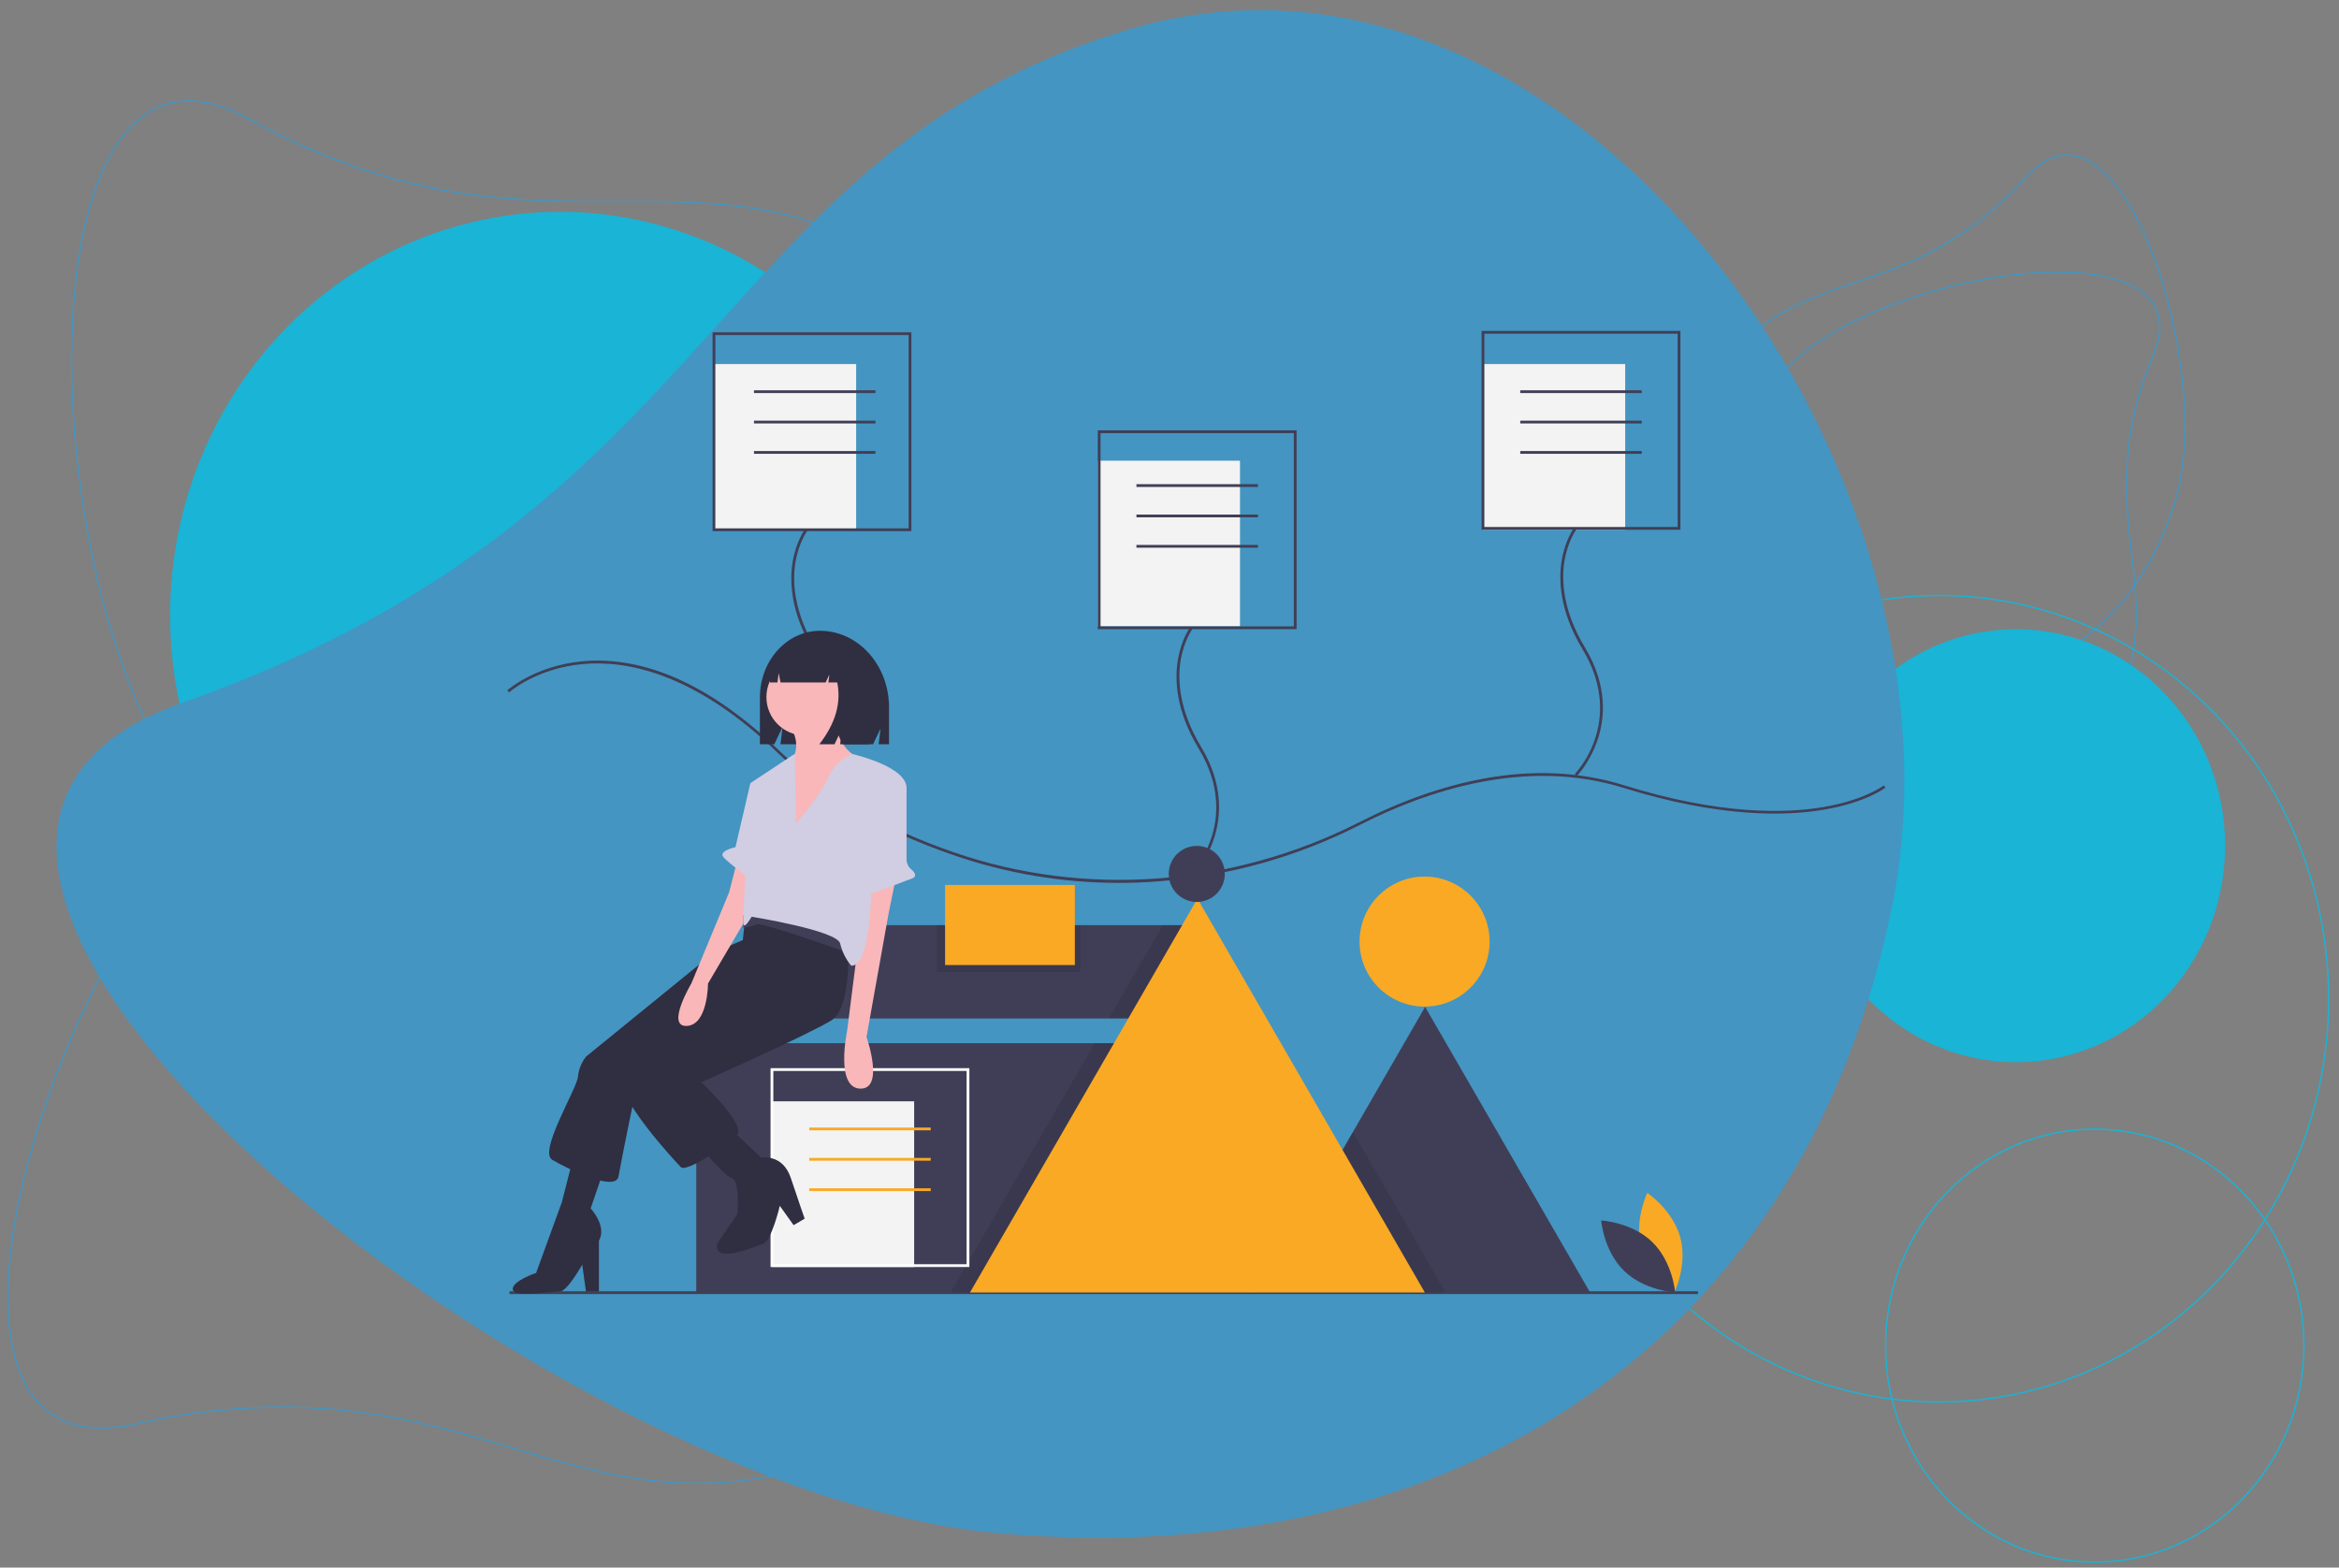 <?xml version="1.0" encoding="utf-8"?>
<!-- Generator: Adobe Illustrator 21.0.0, SVG Export Plug-In . SVG Version: 6.00 Build 0)  -->
<svg version="1.1" xmlns="http://www.w3.org/2000/svg" xmlns:xlink="http://www.w3.org/1999/xlink" x="0px" y="0px"
	 viewBox="0 0 1694.1 1135.4" style="enable-background:new 0 0 1694.1 1135.4;" xml:space="preserve">
<rect x="0" y="0" width="1694.1" height="1135.4" fill="#808080" stroke="none"/>
<style type="text/css">
	.st0{fill:none;stroke:#4495C1;stroke-miterlimit:10;}
	.st1{fill:none;stroke:#19B4D6;stroke-miterlimit:10;}
	.st2{fill:#19B4D6;}
	.st3{fill:#4495C1;}
	.st4{fill:#F3F3F3;}
	.st5{fill:#403E56;}
	.st6{fill:#F9A924;}
	.st7{opacity:0.1;fill:#010101;enable-background:new    ;}
	.st8{fill:#FFFFFF;}
	.st9{fill:#302E41;}
	.st10{fill:#F9B7B9;}
	.st11{fill:#D1CDE2;}
</style>
<g id="Livello_2">
</g>
<g id="Livello_4">
</g>
<g id="Livello_1">
</g>
<g id="Livello_3">
	<path class="st0" d="M1274.9,500.8c-59.9-81-47.7-172.8,26.5-240.7s296.9-97,258.4-3.9c-48.5,117.4,13.5,169.3-27.4,256.1
		C1489.4,603.2,1335,582.1,1274.9,500.8z"/>
	<path class="st0" d="M1369.3,490.2c98.8,19.3,176.6-31.1,206.1-127.2c29.5-96.2-39.8-309.8-107.4-235.1
		c-85.2,94.2-158.7,60.5-219.5,134.7C1184.7,340.4,1270,470.8,1369.3,490.2z"/>
	<path class="st0" d="M577.7,669.8c-163.9,95-333.1,53.1-444.6-99.8S13.8-5.5,179.8,85.9C389.1,201.1,499.3,96,652.9,190.7
		C814,290,742.4,574.3,577.7,669.8z"/>
	<path class="st0" d="M644,582.9c-130.6-137.3-304.7-144.6-454.8-29.2s-276.2,518.7-91.2,477.7c233.2-51.7,309.4,80.1,483.5,32.4
		C764.1,1013.9,775.3,720.9,644,582.9z"/>
	
		<ellipse transform="matrix(4.499439e-03 -1 1 4.499439e-03 674.685 2124.537)" class="st1" cx="1404.4" cy="723.4" rx="292.1" ry="282.2"/>
	
		<ellipse transform="matrix(4.499439e-03 -1 1 4.499439e-03 -42.021 848.93)" class="st2" cx="405.4" cy="445.6" rx="292.1" ry="282.2"/>
	
		<ellipse transform="matrix(4.499439e-03 -1 1 4.499439e-03 841.035 2069.914)" class="st2" cx="1460.1" cy="612.5" rx="156.8" ry="151.5"/>
	<path class="st3" d="M1370.9,653.7c-62.2,316-313.4,485.4-646.4,457c-333-28.5-906.4-491.5-592.8-601.6
		c395.4-138.8,382.2-397.2,686-487.8C1136.2-73.7,1433.4,336.1,1370.9,653.7z"/>
	<g>
		<title>file_manager</title>
		<rect x="517.1" y="263.7" class="st4" width="103" height="120"/>
		<rect x="795.1" y="333.7" class="st4" width="103" height="120"/>
		<rect x="1074.1" y="263.7" class="st4" width="103" height="120"/>
		<rect x="596" y="670.1" class="st5" width="271" height="67.6"/>
		<polygon class="st5" points="1151.6,936 912.8,936 979.9,819.9 1032.2,729.3 		"/>
		<rect x="504.3" y="755.6" class="st5" width="396.8" height="180.5"/>
		<circle class="st6" cx="1031.8" cy="682" r="47.1"/>
		<rect x="369" y="935.3" class="st5" width="860.8" height="2"/>
		<polygon class="st7" points="867,674.6 867,737.6 803.2,737.6 842.2,670.1 864.4,670.1 		"/>
		<polygon class="st7" points="901.2,755.6 901.2,936.1 688.6,936.1 688.8,935.7 792.8,755.6 		"/>
		<polygon class="st7" points="1046.9,936 912.8,936 979.9,819.9 982.9,825.1 		"/>
		<polygon class="st6" points="1032,936.2 702.6,936.2 702.8,935.7 810.9,748.6 867.3,650.9 967.9,825.1 1031.9,936 		"/>
		<circle class="st5" cx="866.8" cy="633" r="20.3"/>
		<path class="st5" d="M810.8,639.5c-41.1,0-81.9-6.8-120.7-20.3c-52.1-18-94.7-42.8-126.7-73.8C502.8,486.9,453.1,478.1,422,481
			c-33.6,3.1-53.1,20.3-53.3,20.5l-1.3-1.5c0.2-0.2,20.1-17.8,54.3-21c20-1.9,41,1.4,62.3,9.8c26.6,10.5,53.7,29.1,80.7,55.2
			c31.8,30.8,74.2,55.4,126,73.3c95,32.9,202.2,24.9,293.9-21.8c30.4-15.5,60.4-26,89.2-31.4c36.4-6.8,70.8-5.2,102.5,4.7
			c69.5,21.6,117.1,20.5,144.7,15.7c29.8-5.1,43.3-15.5,43.4-15.6l1.2,1.6c-0.6,0.4-14,10.7-44.3,15.9c-27.8,4.8-75.7,6-145.6-15.8
			c-70.8-22-142.5,2.3-190.2,26.6c-45.3,23.2-94.8,37.2-145.6,41.1C830.2,639.1,820.5,639.5,810.8,639.5z"/>
		<path class="st5" d="M585,563.1l-1.4-1.4c6.6-7.5,11.6-16.2,14.7-25.7c4.9-14.6,7.2-37.8-9.1-64.8c-16.7-27.6-17.4-50.1-15.1-64.1
			c2.5-15.2,8.9-23.7,9.2-24.1l1.6,1.2c-0.1,0.1-6.4,8.6-8.8,23.3c-2.2,13.6-1.4,35.5,14.9,62.6c16.7,27.7,14.2,51.5,9.2,66.5
			C594.7,553.1,585.4,562.7,585,563.1z"/>
		<path class="st5" d="M660.1,384.7h-144v-144h144V384.7z M518.1,382.7h140v-140h-140V382.7z"/>
		<path class="st5" d="M864,634.1l-1.4-1.4c6.6-7.5,11.6-16.2,14.7-25.7c4.9-14.6,7.2-37.8-9.1-64.8c-16.7-27.6-17.4-50.1-15.1-64.1
			c2.5-15.2,8.9-23.7,9.2-24.1l1.6,1.2c-0.1,0.1-6.4,8.6-8.8,23.3c-2.2,13.6-1.4,35.5,14.9,62.6c16.7,27.7,14.2,51.5,9.2,66.5
			C873.7,624.1,864.4,633.7,864,634.1z"/>
		<path class="st5" d="M939.1,455.7h-144v-144h144V455.7z M797.1,453.7h140v-140h-140V453.7z"/>
		<path class="st5" d="M1142,562.1l-1.4-1.4c6.6-7.5,11.6-16.2,14.7-25.7c4.9-14.6,7.2-37.8-9.1-64.8
			c-16.7-27.6-17.4-50.1-15.1-64.1c2.5-15.2,8.9-23.7,9.2-24.1l1.6,1.2c-0.1,0.1-6.4,8.6-8.8,23.3c-2.2,13.6-1.4,35.5,14.9,62.6
			c16.7,27.7,14.2,51.5,9.2,66.5C1151.7,552.1,1142.4,561.7,1142,562.1z"/>
		<path class="st5" d="M1217.1,383.7h-144v-144h144V383.7z M1075.1,381.7h140v-140h-140V381.7z"/>
		<rect x="546.1" y="282.7" class="st5" width="88" height="2"/>
		<rect x="546.1" y="304.7" class="st5" width="88" height="2"/>
		<rect x="546.1" y="326.7" class="st5" width="88" height="2"/>
		<rect x="823.1" y="350.7" class="st5" width="88" height="2"/>
		<rect x="823.1" y="372.7" class="st5" width="88" height="2"/>
		<rect x="823.1" y="394.7" class="st5" width="88" height="2"/>
		<rect x="1101.1" y="282.7" class="st5" width="88" height="2"/>
		<rect x="1101.1" y="304.7" class="st5" width="88" height="2"/>
		<rect x="1101.1" y="326.7" class="st5" width="88" height="2"/>
		<path class="st6" d="M1188.8,903.9c5.4,19.9,23.9,32.3,23.9,32.3s9.7-20,4.3-39.9s-23.9-32.3-23.9-32.3S1183.4,884,1188.8,903.9z"
			/>
		<path class="st5" d="M1196.7,899.6c14.8,14.4,16.6,36.5,16.6,36.5s-22.2-1.2-37-15.6c-14.8-14.4-16.6-36.5-16.6-36.5
			S1181.9,885.2,1196.7,899.6z"/>
		<rect x="559.1" y="797.7" class="st4" width="103" height="120"/>
		<path class="st8" d="M702.1,917.7h-144v-144h144V917.7z M560.1,915.7h140v-140h-140V915.7z"/>
		<rect x="586.1" y="816.7" class="st6" width="88" height="2"/>
		<rect x="586.1" y="838.7" class="st6" width="88" height="2"/>
		<rect x="586.1" y="860.7" class="st6" width="88" height="2"/>
		<path class="st9" d="M593.9,456.9L593.9,456.9c-24,0-43.5,21.6-43.5,48.3v33.9h10.4l6-12.6l-1.5,12.6h67l5.5-11.4l-1.4,11.4h7.5
			v-26.6C644,481.8,621.6,456.9,593.9,456.9z"/>
		<path class="st9" d="M544.1,678.3l-26.7,11.4l-92.8,75.5c-3.4,4.2-5.5,9.3-6,14.7c-0.7,8.7-28.7,54.1-18.7,60.1
			c10,6,46.1,24,48.1,12c2-12,12.7-63.5,12.7-63.5l89.5-80.2L544.1,678.3z"/>
		<path class="st9" d="M439.2,841.9l-11.4,33.4c0,0,12,12.7,6,23.4v36.7h-9.4l-2.7-19.4c0,0-10.7,19.1-16,19.4
			c-11.3,0.5-33.6,4.5-34.3-1.5c-0.7-6,16.9-11.9,16.9-11.9l18.7-51.4l8-31.4L439.2,841.9z"/>
		<path class="st9" d="M613.5,669.6c0,0,6,58.8-11.4,69.5c-17.4,10.7-94.2,44.8-94.2,44.8s32.7,30.7,26,38.1s-36.7,27.4-40.7,23.4
			s-48.8-52.1-43.4-67.5c5.3-15.4,79.5-65.5,79.5-65.5l8.7-31.4l2.7-25.4l28.1-18L613.5,669.6z"/>
		<circle class="st10" cx="582.9" cy="504.9" r="27.8"/>
		<path class="st10" d="M604.5,516.3c0,0-1.3,25.4,19.4,33.4s-51.4,60.1-51.4,60.1v-58.1c0,0,9.4-10,0-25.4L604.5,516.3z"/>
		<path class="st10" d="M648.9,635.6l-5.3,26l-16,89.5c0,0,13.4,38.1-4.7,37.4c-18-0.7-9.4-41.4-9.4-41.4l9.4-74.1v-28.7
			L648.9,635.6z"/>
		<path class="st10" d="M534.1,622.9l-6,23.4l-27.4,66.1c0,0-18.7,31.4-3.3,30.7s15.4-30.7,15.4-30.7l31.4-53.4v-30.1L534.1,622.9z"
			/>
		<path class="st9" d="M529.4,817.9l22,20.7c0,0,15.4-3.3,21.4,14.7c6,18,10,29.4,10,29.4l-8,4.7l-10-14c0,0-6,25.4-12,27.4
			s-36.1,15.4-33.4,0l14.7-21.4c0,0,2-24-4-26s-22-22-22-22L529.4,817.9z"/>
		<path class="st5" d="M614.6,690.3c0,0-62.8-22.7-66.8-20.7c-3,1.3-6.2,2.1-9.4,2.4l0.1-9.1c0,0,20.7-7.3,32.1-2.7
			c11.4,4.7,46.1,25.4,46.1,25.4L614.6,690.3z"/>
		<path class="st11" d="M576.5,596.5c0,0,18-20.7,23.4-33.4c3.4-7.7,9.6-13.8,17.3-17c0,0,40.1,9,39.4,25.1
			c-0.7,16-25.4,40.7-25.4,40.7s3.3,88.8-14.7,87.5c-3.9-4.6-6.6-10.1-8-16c-2-9.4-64.1-19.4-64.1-19.4s-5.3,9.4-6,5.3
			c-0.7-4,5.3-102.2,5.3-102.2l31.9-21.1L576.5,596.5z"/>
		<path class="st11" d="M651.5,564.6l0.4,0.3c2.9,1.6,4.7,4.7,4.7,8l0,49.6c0,2.7,1.2,5.3,3.3,7.1c2.6,2.2,5,5.3,0,7
			c-8,2.7-39.4,16-40.1,11.4c-0.7-4.7-2-10,0-10c1.6,0,10.9-47.9,18.4-68.4c1.7-4.8,7-7.2,11.8-5.5
			C650.6,564.2,651,564.4,651.5,564.6z"/>
		<path class="st11" d="M552.8,564.8l-9.4,2.7l-10.7,46.1c0,0-12.7,2.7-8.7,7.3s20.7,16.7,20.7,16.7L552.8,564.8z"/>
		<path class="st9" d="M606.3,470.2c-4.2-5.7-10.9-9.1-18-9.2h-0.9c-16.5,0-29.8,14.9-29.8,33.3v0h5.5l0.9-6.8l1.3,6.8h32.7l2.7-5.7
			l-0.7,5.7h6.4c3,14.9-1.3,29.8-13,44.8h11l5.5-11.5l-1.4,11.5h20.9l4.1-26.4C633.7,492.9,622.2,476.1,606.3,470.2z"/>
		<rect x="678.5" y="670.1" class="st7" width="104" height="33.9"/>
		<rect x="684.5" y="641" class="st6" width="94" height="58"/>
	</g>
	
		<ellipse transform="matrix(4.499439e-03 -1 1 4.499439e-03 535.66 2487.475)" class="st1" cx="1517.2" cy="974.7" rx="156.8" ry="151.5"/>
</g>
</svg>

